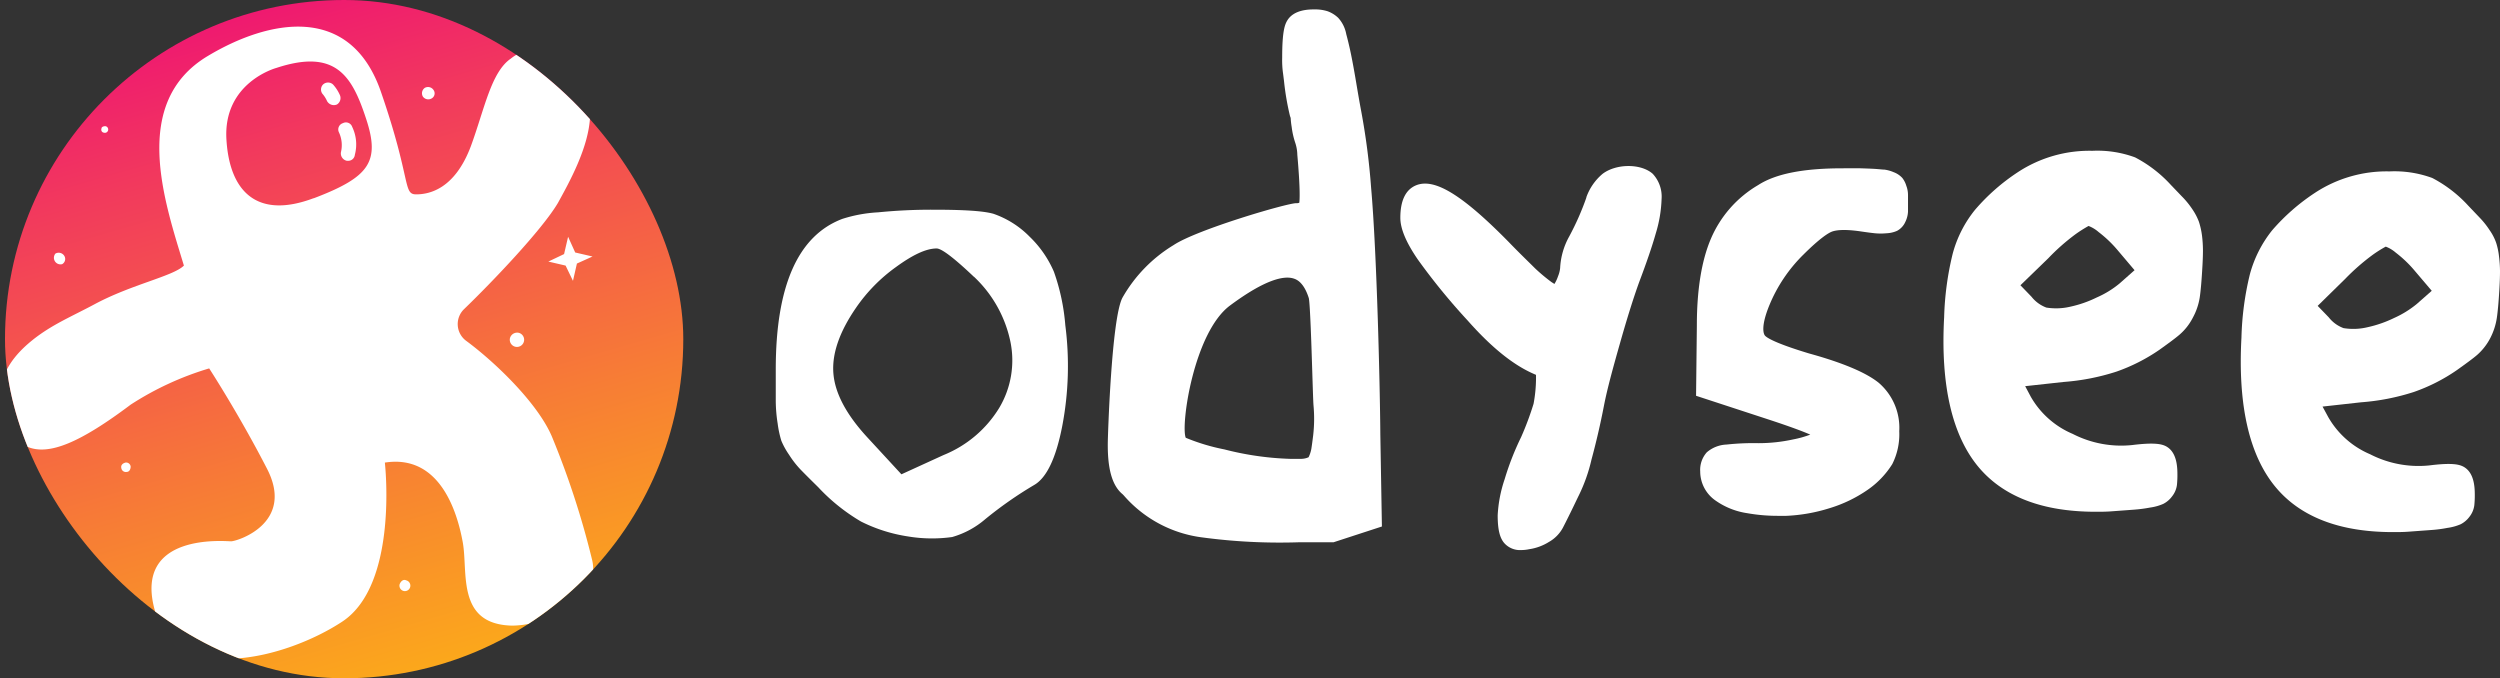 <svg xmlns="http://www.w3.org/2000/svg" xmlns:xlink="http://www.w3.org/1999/xlink" size="16" class="icon icon--OdyseeLogoWhiteText header__logo" aria-hidden="true" data-name="Layer 1" id="Layer_1" stroke-width="0" viewBox="7.69 8.03 379.82 103.05"><rect x="7.69" y="8.03" width="379.82" height="103.05" fill="#333333" stroke="none"/><defs><style>.cls-1--whiteLogo{fill:#fff;}.cls-2--whiteLogo{fill:url(#linear-gradient);}.cls-3--whiteLogo{clip-path:url(#clip-path);}</style><linearGradient id="linear-gradient" x1="45.6" y1="9.82" x2="88.36" y2="157.76" gradientUnits="userSpaceOnUse"><stop offset="0" stop-color="#ef1970"/><stop offset="0.14" stop-color="#f23b5c"/><stop offset="0.45" stop-color="#f77d35"/><stop offset="0.7" stop-color="#fcad18"/><stop offset="0.89" stop-color="#fecb07"/><stop offset="1" stop-color="#ffd600"/></linearGradient><clipPath id="clip-path"><rect x="8.45" y="8.03" width="103.05" height="103.05" rx="51.52"/></clipPath></defs><path class="cls-1--whiteLogo" d="M216,36.55A105.13,105.13,0,0,0,214.51,25c-.21-1.11-.45-2.47-.78-4.44s-.61-3.46-.83-4.51-.45-2-.68-2.85A5,5,0,0,0,211,10.74a4.62,4.62,0,0,0-1.61-1,6.27,6.27,0,0,0-2-.28c-.78,0-3.16,0-4.16,1.74-.39.67-.74,1.81-.74,5.57a14.41,14.41,0,0,0,.14,2.48l.14,1.12a40.39,40.39,0,0,0,.89,5.22,2.86,2.86,0,0,0,.12.35,11.3,11.3,0,0,0,.15,1.36,12.27,12.27,0,0,0,.56,2.47,6.14,6.14,0,0,1,.3,1.78c.48,5.45.35,6.88.3,7.28a1.07,1.07,0,0,1-.48.07c-1.4,0-15.06,4-18.61,6.36a22.12,22.12,0,0,0-7.78,8C176.52,56.48,176,74.82,176,75c-.09,4.22.64,6.82,2.27,8.14l.32.35a18.94,18.94,0,0,0,11.85,6.2,88.44,88.44,0,0,0,14.48.73c1.79,0,3.48,0,5.06,0h.3l7.36-2.4-.24-14C217.36,67.55,216.89,46.57,216,36.55ZM207.2,74.16c-.11.88-.2,1.55-.27,2a4.85,4.85,0,0,1-.28,1c-.07.17-.13.29-.14.33l-.24.1a2.82,2.82,0,0,1-.8.15c-.42,0-1,0-1.84,0a45.33,45.33,0,0,1-9.91-1.43,30.77,30.77,0,0,1-5.88-1.77h0c-.8-1.88,1.22-16,6.72-20.09s8.27-4.54,9.65-4.11c.38.12,1.54.48,2.33,3,.2,1,.41,7.6.52,11.15.08,2.47.14,4.51.19,5.14A22.23,22.23,0,0,1,207.2,74.16Z"/><path class="cls-1--whiteLogo" d="M251.17,34.44A8.26,8.26,0,0,0,248.7,38l0,.06a41,41,0,0,1-2.6,5.89,10.94,10.94,0,0,0-1.38,4.79A4.41,4.41,0,0,1,244.4,50a5.3,5.3,0,0,1-.55,1.17l-.44-.28a26.83,26.83,0,0,1-2.5-2.09c-1-1-2.35-2.29-4-4-7.07-7.19-11.28-9.75-14.07-8.62-1.59.65-2.4,2.31-2.4,4.94,0,1.63.85,3.69,2.61,6.27a96.53,96.53,0,0,0,7.64,9.36c5.21,5.9,8.73,7.54,10.36,8.23a21.38,21.38,0,0,1-.37,4.4,45.35,45.35,0,0,1-1.89,5.06,42,42,0,0,0-2.5,6.39,20.24,20.24,0,0,0-1.06,5.49c0,2.11.3,3.41,1,4.22a3.19,3.19,0,0,0,2.57,1.06,5.87,5.87,0,0,0,1.21-.13,7.75,7.75,0,0,0,3-1.1,5.46,5.46,0,0,0,2.12-2.15c.18-.34.58-1.13,1.19-2.37s1-2.08,1.24-2.56a25,25,0,0,0,1.92-5.43c.7-2.58,1.34-5.32,1.88-8.11s1.44-6,2.48-9.67,2-6.73,2.85-9.09c1.16-3.07,2-5.52,2.56-7.5a19.84,19.84,0,0,0,.88-5.21,5.07,5.07,0,0,0-1.35-3.85C257,32.86,253.27,32.86,251.17,34.44Z"/><path class="cls-1--whiteLogo" d="M296.7,35.06a3.39,3.39,0,0,0-1.31-.87A5.37,5.37,0,0,0,294,33.8c-.33,0-.87-.08-1.61-.12s-1.39-.06-2-.08-1.56,0-2.75,0c-6,0-10.18.83-12.84,2.55a17.31,17.31,0,0,0-7.18,8.16c-1.41,3.3-2.13,7.74-2.13,13.17l-.12,10.68,11,3.6c3.51,1.15,5.37,1.87,6.35,2.3a15.28,15.28,0,0,1-2.6.73,24.58,24.58,0,0,1-5.24.57,38,38,0,0,0-4.87.21A4.88,4.88,0,0,0,267,76.75a4,4,0,0,0-1,2.93A5.37,5.37,0,0,0,268.22,84a11.22,11.22,0,0,0,4.94,2,26.55,26.55,0,0,0,4.73.4l1.2,0a25.46,25.46,0,0,0,6.49-1.14,20.68,20.68,0,0,0,5.84-2.8,13.33,13.33,0,0,0,3.76-3.92,10.08,10.08,0,0,0,1.06-5,9,9,0,0,0-3.14-7.37c-1.87-1.5-5.33-3-10.56-4.44-5.54-1.67-6.51-2.49-6.7-2.71s-.7-1.29.68-4.65a23.14,23.14,0,0,1,5.14-7.64c2.55-2.54,3.78-3.27,4.28-3.48s1.66-.46,4.33-.08c1,.15,1.77.25,2.27.3a9.47,9.47,0,0,0,1.76,0,4.44,4.44,0,0,0,1.61-.37,2.83,2.83,0,0,0,1.24-1.33,4,4,0,0,0,.42-1.58c0-.35,0-.87,0-1.57V37.65a4,4,0,0,0-.26-1.4A3.59,3.59,0,0,0,296.7,35.06Z"/><path class="cls-1--whiteLogo" d="M341.77,41.73a8.9,8.9,0,0,0-1-1.91,13,13,0,0,0-1.64-2l-1.61-1.68a19.65,19.65,0,0,0-5.45-4.2,16.56,16.56,0,0,0-6.49-1,19.81,19.81,0,0,0-11.31,3.24h0a30.8,30.8,0,0,0-6.52,5.73,17.93,17.93,0,0,0-3.4,6.7,45.67,45.67,0,0,0-1.29,9.6c-.57,10.37,1.22,18.06,5.31,22.88,3.78,4.44,9.71,6.69,17.69,6.69.81,0,1.64,0,2.49-.07l3.38-.25a21.33,21.33,0,0,0,2.43-.32,7.45,7.45,0,0,0,2-.56,3.81,3.81,0,0,0,1.33-1.14,3.5,3.5,0,0,0,.74-1.75,14.71,14.71,0,0,0,.07-1.59c0-1.39-.17-3.34-1.63-4.21-.67-.39-1.77-.68-5.28-.24a16.13,16.13,0,0,1-9-1.7,13.27,13.27,0,0,1-6.38-5.67l-.84-1.58,5.84-.64a34.24,34.24,0,0,0,8-1.56,27.41,27.41,0,0,0,6.56-3.33c1.4-1,2.42-1.75,3.07-2.31a8.54,8.54,0,0,0,2-2.56,9.49,9.49,0,0,0,1.05-3.07c.13-.87.26-2.23.37-4.08q.12-1.87.12-3a18.62,18.62,0,0,0-.15-2.37A11.51,11.51,0,0,0,341.77,41.73ZM316.33,53.11l-1.68-1.74,4.24-4.11A32,32,0,0,1,323,43.63a20.31,20.31,0,0,1,2-1.27,5,5,0,0,1,1.52.92,18.22,18.22,0,0,1,2.93,2.8l2.54,3-2.26,2a14.46,14.46,0,0,1-3.48,2.14,17.43,17.43,0,0,1-4,1.4,9.45,9.45,0,0,1-3.66.14A5.19,5.19,0,0,1,316.33,53.11Z"/><path class="cls-1--whiteLogo" d="M387.35,46.9a10.38,10.38,0,0,0-.43-2,7.76,7.76,0,0,0-1-1.92,12.53,12.53,0,0,0-1.42-1.8l-1.82-1.91a19.86,19.86,0,0,0-5.46-4.2,16.66,16.66,0,0,0-6.48-1,19.84,19.84,0,0,0-11.32,3.24h0A31.34,31.34,0,0,0,352.91,43a18.23,18.23,0,0,0-3.4,6.7,45.1,45.1,0,0,0-1.28,9.6c-.57,10.37,1.21,18.07,5.31,22.88,3.77,4.44,9.71,6.69,17.68,6.69.81,0,1.64,0,2.49-.07l3.39-.25a19.3,19.3,0,0,0,2.43-.32,7.71,7.71,0,0,0,2-.55,3.82,3.82,0,0,0,1.34-1.14,3.54,3.54,0,0,0,.74-1.76,14.71,14.71,0,0,0,.07-1.59c0-1.39-.17-3.34-1.64-4.21-.67-.39-1.77-.68-5.27-.24a16.09,16.09,0,0,1-9-1.7,13.29,13.29,0,0,1-6.37-5.67l-.85-1.57,5.85-.65a34.15,34.15,0,0,0,8-1.56,27.23,27.23,0,0,0,6.56-3.33c1.4-1,2.43-1.75,3.07-2.3a8.82,8.82,0,0,0,2-2.56,9.87,9.87,0,0,0,1-3.08c.13-.87.26-2.23.37-4.08.08-1.25.11-2.24.11-3A18.62,18.62,0,0,0,387.35,46.9Zm-25.86,9.34-1.68-1.74L364,50.39a33.45,33.45,0,0,1,4.15-3.63,18.65,18.65,0,0,1,2-1.26,5,5,0,0,1,1.52.91,18.17,18.17,0,0,1,2.92,2.8l2.55,3-2.27,2a15.16,15.16,0,0,1-3.47,2.14,17.83,17.83,0,0,1-4,1.39,9.23,9.23,0,0,1-3.66.14A5.08,5.08,0,0,1,361.49,56.24Z"/><path class="cls-1--whiteLogo" d="M135.65,41.29a21.51,21.51,0,0,1,5.44-1,82,82,0,0,1,8.25-.4c4.56,0,7.65.16,9.28.62A14.23,14.23,0,0,1,164.13,44a16.32,16.32,0,0,1,3.68,5.32,31.66,31.66,0,0,1,1.73,8.12,48.43,48.43,0,0,1-.46,15.29q-1.43,7.38-4.3,9a60,60,0,0,0-7.43,5.2,13.3,13.3,0,0,1-5,2.69,22.19,22.19,0,0,1-6.71-.09,23.84,23.84,0,0,1-7.13-2.26A28.75,28.75,0,0,1,132,82.05q-1.89-1.86-2.7-2.7a14.72,14.72,0,0,1-1.73-2.23A11.59,11.59,0,0,1,126.4,75a15.75,15.75,0,0,1-.56-2.61,22.94,22.94,0,0,1-.29-3.4V64.15Q125.55,45.13,135.65,41.29Zm20,8.79q-4.53-4.3-5.66-4.3c-1.62,0-3.68,1-6.19,2.83a25.06,25.06,0,0,0-6.07,6.2q-3.8,5.53-3.42,10t5.1,9.61l5.23,5.67,6.41-2.93A17.64,17.64,0,0,0,159.5,70a14.09,14.09,0,0,0,1.71-10A18.78,18.78,0,0,0,155.67,50.08Z"/><rect class="cls-2--whiteLogo" x="8.45" y="8.03" width="103.05" height="103.05" rx="51.52"/><g class="cls-3--whiteLogo"><path class="cls-1--whiteLogo" d="M17.12,48.17a.9.9,0,0,0,.31-1.31,1,1,0,0,0-1.32-.3,1,1,0,0,0,1,1.61ZM73.24,23a.88.88,0,0,0,.3-1.32,1,1,0,0,0-1.31-.3,1,1,0,0,0-.3,1.31A1,1,0,0,0,73.24,23ZM85.17,59.4a1.09,1.09,0,1,0,1.32-.81A1.13,1.13,0,0,0,85.17,59.4ZM69.4,96.2c-.41-.2-.81.1-1,.61a.83.83,0,1,0,1-.61Zm-45.89-68a.51.51,0,1,0,.2-1c-.3,0-.61.1-.61.4A.45.45,0,0,0,23.51,28.19Zm3.22,50.12c-.41.1-.71.4-.61.81a.69.69,0,0,0,.81.6c.4,0,.61-.4.61-.81A.69.69,0,0,0,26.73,78.31ZM94,44l-.61,2.63L91,47.77l2.62.61,1.12,2.32.6-2.63L97.71,47l-2.63-.61ZM59.79,26.74a1,1,0,0,0-.6,1.41,4.59,4.59,0,0,1,.3,3,1.14,1.14,0,0,0,.91,1.31h.2a1,1,0,0,0,1-.91,6.14,6.14,0,0,0-.4-4.24A1,1,0,0,0,59.79,26.74Zm-.5-4.35a6,6,0,0,0-1-1.52,1.11,1.11,0,0,0-1.52,0,1.09,1.09,0,0,0,0,1.52,4.6,4.6,0,0,1,.61,1,1.18,1.18,0,0,0,1.51.51A1.15,1.15,0,0,0,59.29,22.39ZM97.66,93.14a128,128,0,0,0-6-18.49C89.59,69.43,82.85,63,78.5,59.8A3.16,3.16,0,0,1,78.19,55C82.44,50.9,90,43,92.45,38.87c1.6-2.92,4.75-8.46,4.89-13.26.31-3.57-.18-7.7-4.91-9.59a6.9,6.9,0,0,0-7.14.92c-3,2.06-4,7.7-6.07,13.32-2.44,6.48-6.28,7.3-8.31,7.3s-.7-2.14-5.35-15.59-17-11-26.29-5.44c-11.83,7.07-6.58,22.14-3.64,31.85C34,50,27.74,51.21,22.08,54.24c-3.52,1.89-6.53,3.11-9.47,5.47-4.09,3.29-5.86,7-4.44,12.06a7.22,7.22,0,0,0,3.58,4.09c3.34,1.52,8.26-.69,15.79-6.35A46.19,46.19,0,0,1,39.47,64s4.55,7,8.8,15.27-4.56,11-5.47,11S28,88.92,31.18,100.65s19.92,7.48,28.51,1.82,6.47-24.16,6.47-24.16C74.55,77,77.18,85.89,78,90.44s-1,12.44,7.48,12.64a13.28,13.28,0,0,0,3.54-.51c4.58-1.06,7.23-3.36,8.32-5.81A5.84,5.84,0,0,0,97.66,93.14Zm-42.32-55c-8.59,3.24-12.74-1-13.24-8.79-.61-8.8,7.58-11,7.58-11,9.1-3,11.53,1.31,13.65,7.78S63.84,34.93,55.34,38.16Z"/></g></svg>